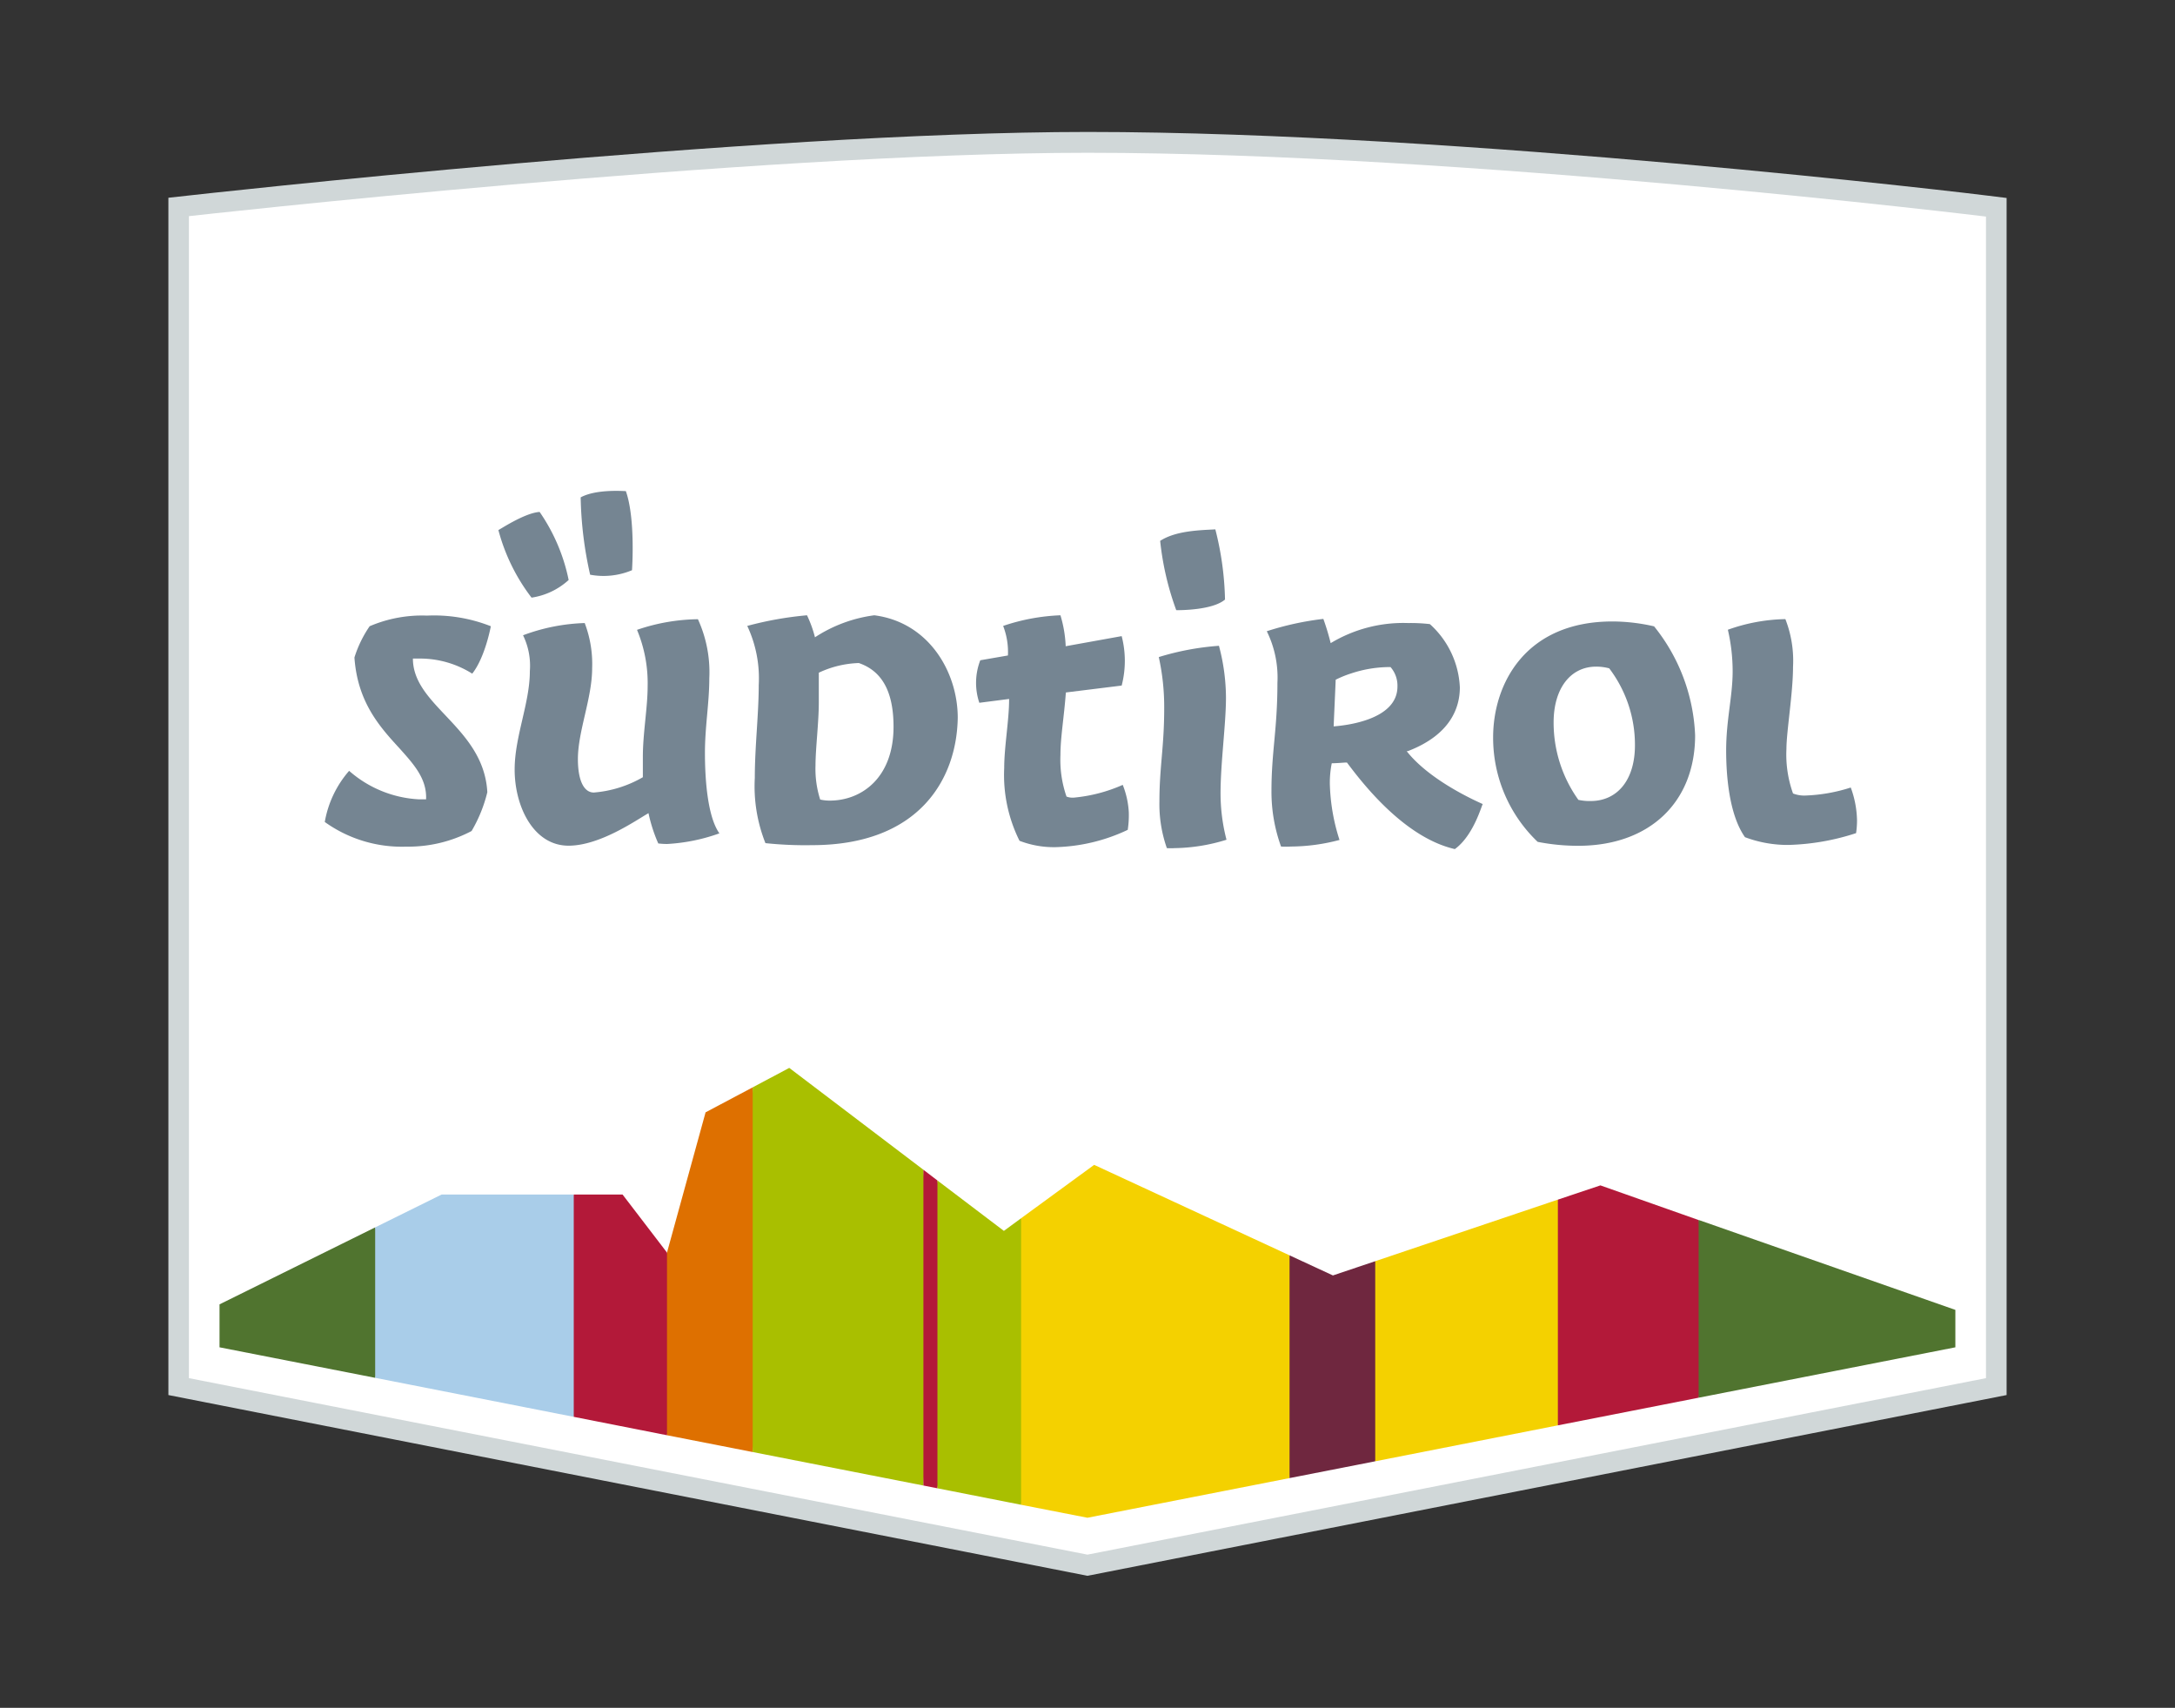 <svg id="Ebene_1" data-name="Ebene 1" xmlns="http://www.w3.org/2000/svg" viewBox="0 0 204.59 160.63"><rect x="0" y="0" width="204.59" height="160.63" fill="#333333" stroke="none"/><defs><style>.cls-1{fill:#d0d7d8;}.cls-2{fill:#fff;}.cls-3{fill:#50742f;}.cls-4{fill:#a9cde9;}.cls-5{fill:#b31939;}.cls-6{fill:#de7000;}.cls-7{fill:#a9bf00;}.cls-8{fill:#f4d100;}.cls-9{fill:#6f273f;}.cls-10{fill:#758592;}</style></defs><g id="Ebene_2" data-name="Ebene 2"><g id="Südtirol"><g id="Badge"><g id="Badge_Outline" data-name="Badge Outline"><path id="Outline" class="cls-1" d="M15.84,131.21V18.6l1.72-.19c.53-.06,53.49-6,84.75-6,35,0,84.24,5.92,84.74,6l1.7.21V131.21l-86.46,17Z"/><path id="Badge-2" class="cls-2" d="M102.3,14.37c35.34,0,84.51,6,84.51,6V129.62l-84.52,16.6-84.52-16.6V20.33S70.8,14.37,102.3,14.37Z"/></g><g id="Panorama"><polygon class="cls-3" points="20.65 122.68 20.65 126.72 35.29 129.59 38.12 122.52 35.29 115.44 20.65 122.68"/><polygon class="cls-4" points="41.54 112.35 35.29 115.44 35.29 129.59 53.97 133.26 56.3 123.1 53.97 112.35 41.54 112.35"/><polygon class="cls-5" points="62.74 117.81 58.56 112.35 53.97 112.35 53.97 133.26 62.74 134.99 65.09 125.13 62.74 117.81"/><polygon class="cls-6" points="70.8 136.57 73 119.42 70.8 102.27 66.37 104.62 62.74 117.81 62.74 134.99 70.8 136.57"/><polygon class="cls-7" points="86.86 110.02 87.85 123.67 86.86 139.72 70.8 136.57 70.8 102.27 74.24 100.44 86.86 110.02"/><polygon class="cls-5" points="86.86 110.02 86.86 139.72 88.18 139.98 90.4 125.28 88.18 111.03 86.86 110.02"/><polygon class="cls-7" points="96.05 114.58 94.43 115.77 88.18 111.03 88.18 139.98 96.05 141.53 98.77 127.04 96.05 114.58"/><polygon class="cls-8" points="121.3 139.02 123.04 127.58 121.3 118.07 102.92 109.56 96.05 114.58 96.05 141.53 102.29 142.75 121.3 139.02"/><polygon class="cls-9" points="129.36 137.44 131.78 127.83 129.36 118.62 125.38 119.96 121.3 118.07 121.3 139.02 129.36 137.44"/><polygon class="cls-8" points="146.54 134.06 149.15 123.31 146.54 112.83 129.36 118.62 129.36 137.44 146.54 134.06"/><polygon class="cls-5" points="159.78 131.46 162.65 123.1 159.78 114.75 150.54 111.49 146.54 112.83 146.54 134.06 159.78 131.46"/><polygon class="cls-3" points="159.78 114.74 159.78 131.46 183.93 126.72 183.93 123.2 159.78 114.74"/></g><g id="Südtirol_M" data-name="Südtirol M"><path class="cls-10" d="M38.21,79.63a12.43,12.43,0,0,1-7.66-2.32,9.88,9.88,0,0,1,2.29-4.81,10.78,10.78,0,0,0,6.56,2.68c.23,0,.45,0,.68,0,.08-1.94-1.14-3.28-2.54-4.84-1.84-2-3.91-4.32-4.2-8.5a11,11,0,0,1,1.43-2.94,12.52,12.52,0,0,1,5.4-1,14.54,14.54,0,0,1,6,1s-.53,2.92-1.75,4.46a9.21,9.21,0,0,0-4.92-1.42q-.33,0-.66,0c0,2.1,1.46,3.65,3,5.28,1.79,1.9,3.82,4,4,7.29a13.46,13.46,0,0,1-1.48,3.65A12.78,12.78,0,0,1,38.21,79.63Z"/><path class="cls-10" d="M53.48,79.54c-3.3,0-5.07-3.69-5.07-7.16,0-3.12,1.43-6.24,1.43-9.26a6.54,6.54,0,0,0-.64-3.37A18.05,18.05,0,0,1,55,58.6a10.81,10.81,0,0,1,.7,4.24c0,2.83-1.34,5.92-1.34,8.56,0,2,.56,3.14,1.5,3.14a10.92,10.92,0,0,0,4.61-1.44c0-.09,0-.9,0-1.94,0-2.19.45-4.62.45-6.62a13,13,0,0,0-1-5.3,18.3,18.3,0,0,1,5.73-1,12,12,0,0,1,1.07,5.57c0,2.29-.41,4.53-.41,7s.24,6,1.36,7.57a17.27,17.27,0,0,1-4.92,1,7.63,7.63,0,0,1-.83-.05A14.51,14.51,0,0,1,61,76.48C59.76,77.2,56.4,79.54,53.48,79.54ZM50,56.21a18,18,0,0,1-3.12-6.36h0c.08,0,2.45-1.61,3.88-1.7a17.32,17.32,0,0,1,2.73,6.4A6.61,6.61,0,0,1,50,56.21Zm5.51-2.16a35.67,35.67,0,0,1-.89-7.27c1.44-.79,4-.59,4.25-.59.71,2,.7,5.46.58,7.44A6.91,6.91,0,0,1,55.49,54.05Z"/><path class="cls-10" d="M76.38,79.49A35.49,35.49,0,0,1,72,79.3a14.45,14.45,0,0,1-1-6.13c0-2.94.37-6,.37-8.74a11.58,11.58,0,0,0-1.08-5.56,32.53,32.53,0,0,1,5.62-1,11.15,11.15,0,0,1,.75,2.07,13.35,13.35,0,0,1,5.58-2.07c5.14.66,7.85,5.35,7.85,9.64C90,73.28,86.45,79.49,76.38,79.49Zm4.43-17.13a9.51,9.51,0,0,0-3.79.91c0,.25,0,.9,0,2.8s-.31,4.34-.31,5.91a9.5,9.5,0,0,0,.44,3.22,3.94,3.94,0,0,0,.9.1c3,0,6-2.15,6-6.94,0-3.29-1.07-5.25-3.27-6Z"/><path class="cls-10" d="M99.23,79.68a9,9,0,0,1-3.33-.6,13.86,13.86,0,0,1-1.44-6.84c0-2,.46-4.52.46-6.41v-.09l-2.8.36a5.89,5.89,0,0,1,.09-4l2.6-.45a6.77,6.77,0,0,0-.45-2.78,19,19,0,0,1,5.39-1,11.66,11.66,0,0,1,.49,2.82v.09l5.27-.95a9.27,9.27,0,0,1,0,4.65l-5.25.65c-.17,2.32-.51,4.21-.51,5.88a10.58,10.58,0,0,0,.57,3.91,1.61,1.61,0,0,0,.69.1,14.68,14.68,0,0,0,4.6-1.2,8.18,8.18,0,0,1,.57,2.57,9.2,9.2,0,0,1-.1,1.66A16.82,16.82,0,0,1,99.23,79.68Z"/><path class="cls-10" d="M110.5,79.77a6,6,0,0,1-.74,0,12.47,12.47,0,0,1-.7-4.37c0-3.26.45-5.13.45-8.8A21.76,21.76,0,0,0,109,61.8a25.35,25.35,0,0,1,5.66-1.06,19.13,19.13,0,0,1,.66,4.88c0,2.49-.51,6.13-.51,9a17.32,17.32,0,0,0,.56,4.36A17.1,17.1,0,0,1,110.5,79.77Zm.14-22.39a27,27,0,0,1-1.51-6.51c1.47-.95,3.67-1,5.19-1.08a28.84,28.84,0,0,1,.91,6.6c-1.17,1-4.2,1-4.54,1Z"/><path class="cls-10" d="M136.85,79.86c-4.85-1.11-8.84-6.4-10.15-8.14h-.09c-.2,0-.72.06-1.34.07a9.44,9.44,0,0,0-.18,1.91A18.58,18.58,0,0,0,126,79a18.11,18.11,0,0,1-4.57.62,7.23,7.23,0,0,1-.93,0,15.14,15.14,0,0,1-.9-5.25c0-3.67.56-5.79.56-10.14a9.84,9.84,0,0,0-1-4.86,27.59,27.59,0,0,1,5.32-1.16,23,23,0,0,1,.69,2.28,13.21,13.21,0,0,1,7.28-1.89,15.55,15.55,0,0,1,2.05.1,8.51,8.51,0,0,1,2.82,5.95c0,1.88-.85,4.45-4.9,6l-.11,0,.08.09c2.35,2.9,7,4.83,7.09,4.89C139.42,75.55,138.67,78.54,136.85,79.86Zm-9.73-16.53a10,10,0,0,0-1.48.6c0,.15-.19,4.27-.19,4.39,1-.08,6-.56,6-3.75a2.66,2.66,0,0,0-.65-1.83A11.51,11.51,0,0,0,127.12,63.33Z"/><path class="cls-10" d="M148.46,79.55a19.63,19.63,0,0,1-3.82-.37,13.52,13.52,0,0,1-4.19-9.83c0-5,3-10.9,11.23-10.9a17.71,17.71,0,0,1,3.91.46,17.41,17.41,0,0,1,3.86,10.25C159.45,75.47,155.14,79.55,148.46,79.55Zm1.68-16.85c-2.42,0-4,2.06-4,5.25a12.48,12.48,0,0,0,2.33,7.28,4.93,4.93,0,0,0,1.15.11c2.53,0,4.17-2,4.17-5.24a11.88,11.88,0,0,0-2.42-7.24,4.69,4.69,0,0,0-1.24-.16Z"/><path class="cls-10" d="M168.22,79.47a11.41,11.41,0,0,1-4.08-.73c-1.54-2.18-1.77-6-1.77-8.15,0-2.89.61-5.09.61-7.44a17.27,17.27,0,0,0-.45-3.92,16.91,16.91,0,0,1,5.41-1,10.76,10.76,0,0,1,.72,4.49c0,2.46-.62,6.1-.62,7.72a10.86,10.86,0,0,0,.62,4.19,2.91,2.91,0,0,0,1.24.19,15.63,15.63,0,0,0,4.19-.75,9.37,9.37,0,0,1,.59,3.1,8,8,0,0,1-.09,1.19A22.24,22.24,0,0,1,168.22,79.47Z"/></g></g></g></g></svg>